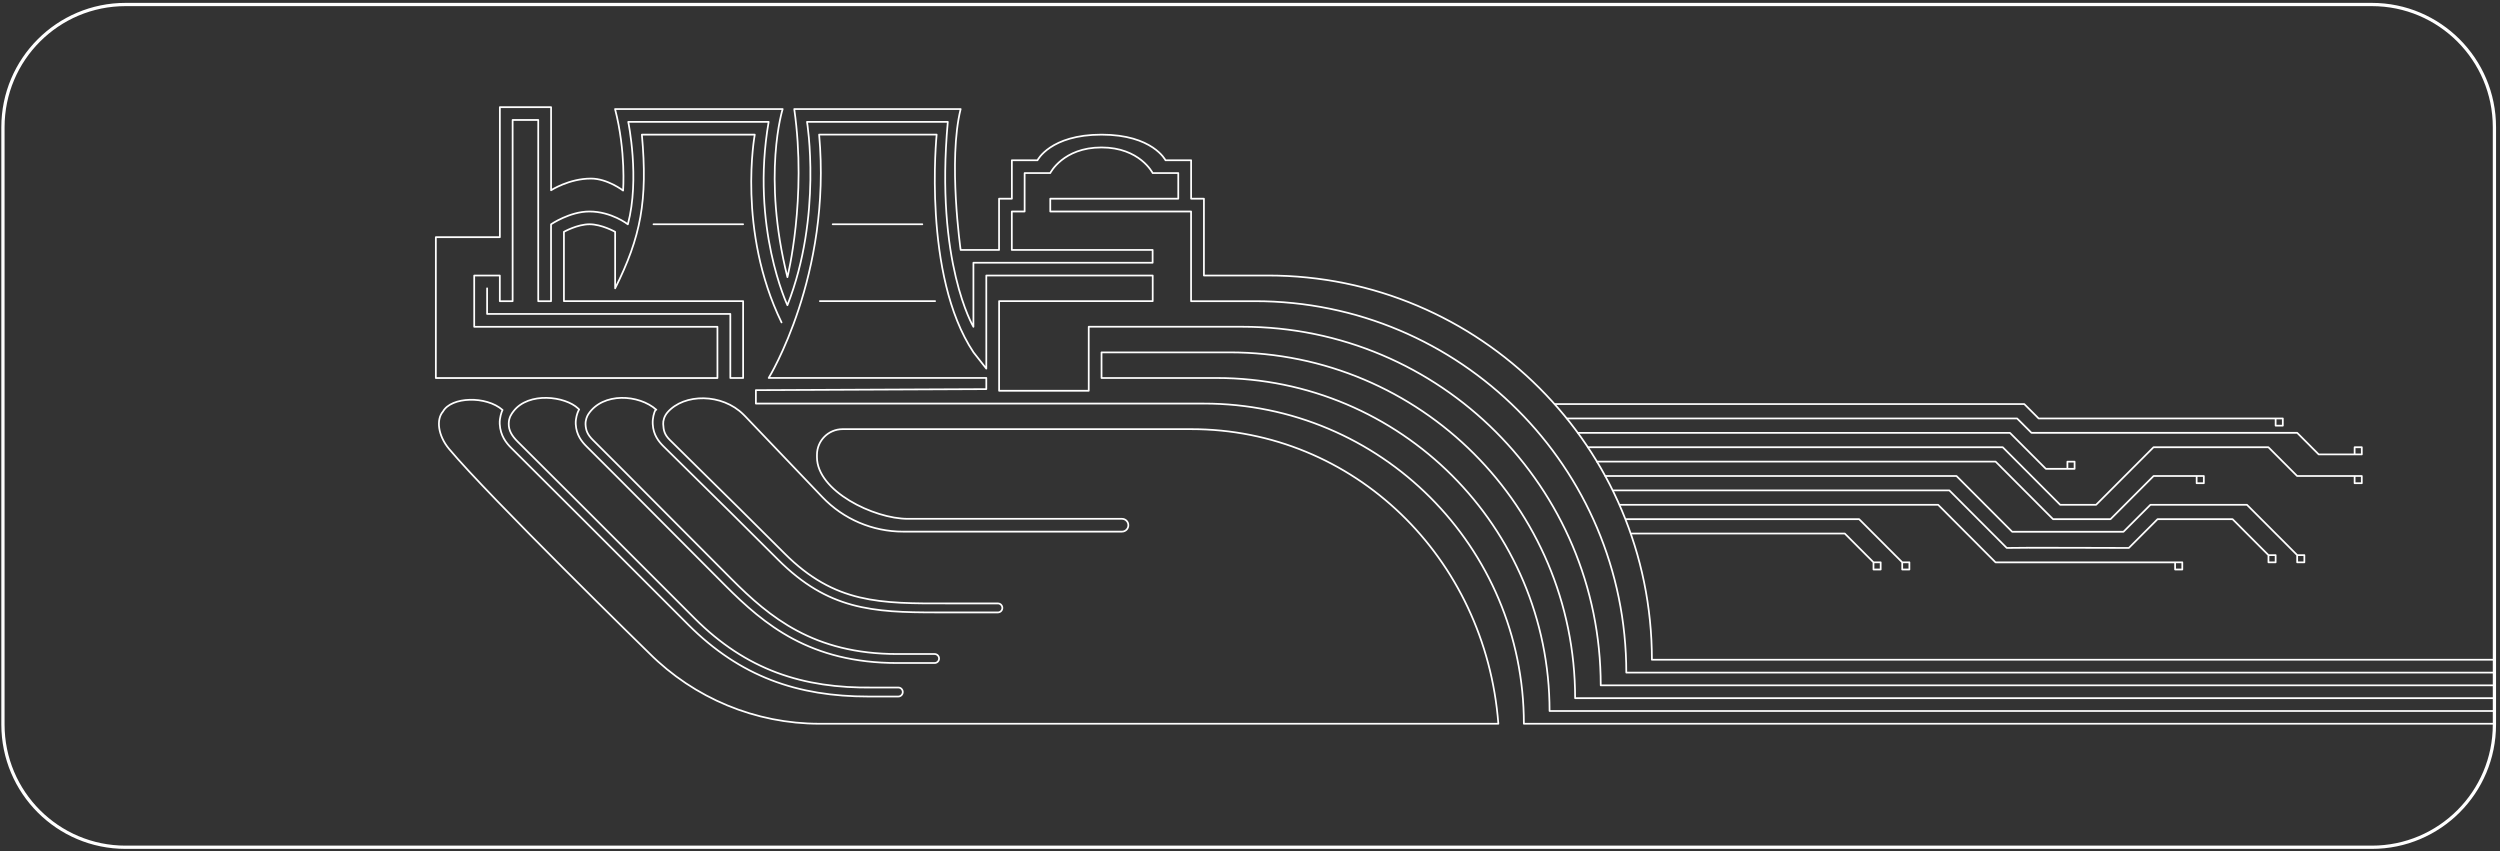 <?xml version="1.0" encoding="UTF-8"?> <svg xmlns="http://www.w3.org/2000/svg" width="555" height="189" viewBox="0 0 555 189" fill="none"><rect x="0" y="0" width="555" height="189" fill="#333333" stroke="none"/><path d="M526.538 1H27.879C12.844 1 0.656 13.195 0.656 28.238V160.854C0.656 175.897 12.844 188.092 27.879 188.092H526.538C541.573 188.092 553.761 175.897 553.761 160.854V28.238C553.761 13.195 541.573 1 526.538 1Z" stroke="white" stroke-width="0.723" stroke-miterlimit="10"></path><path d="M145.078 49.788H164.964M182.018 66.851H207.59M184.861 49.788H204.748M108.137 64.007V69.695H162.132V83.915H164.974V66.851H125.191V51.469C125.191 51.469 128.168 49.788 130.875 49.788C133.583 49.788 136.56 51.469 136.56 51.469V64.007C142.245 52.632 143.829 44.581 142.495 29.89H167.557C167.557 29.89 163.591 51.21 173.501 71.578M553.761 152.149H355.363C355.363 108.184 319.738 72.539 275.797 72.539H241.698V86.749H221.802V66.851H255.9V61.164H218.959V81.83L216.117 78.217C204.748 61.164 207.936 29.881 207.936 29.881H181.846C184.688 61.154 170.649 83.905 170.649 83.905H218.959V86.384L167.807 86.615V89.593H267.26C306.496 89.593 338.299 121.414 338.299 160.671H553.751M553.761 146.461H366.723C366.723 99.345 328.543 61.154 281.462 61.164H267.27V44.11H264.427V35.578H258.743C258.743 35.578 255.9 29.89 244.531 29.89C233.162 29.89 230.319 35.578 230.319 35.578H224.634V44.11H221.792V55.486H213.265C213.265 55.486 210.423 35.578 213.265 24.212H176.324C179.167 44.11 174.807 61.529 174.807 61.529C169.122 38.787 173.751 24.212 173.751 24.212H136.541C138.99 33.628 138.327 42.304 138.327 42.304C138.327 42.304 134.861 39.642 131.192 39.642C126.334 39.642 122.339 42.236 122.339 42.236V23.79H110.969V52.651H96.758V83.924H159.27V72.549H105.275V61.173H110.96V66.861H113.802V26.633H119.487V66.861H122.329V49.798C122.329 49.798 126.487 46.954 130.856 46.954C135.744 46.954 139.383 49.798 139.383 49.798C142.091 39.642 139.47 27.056 139.47 27.056H170.639C166.616 50.422 174.807 67.755 174.807 67.755C182.604 47.915 179.157 27.056 179.157 27.056H210.413C207.571 58.329 216.098 72.549 216.098 72.549V58.329H255.881V55.486H230.31H224.625V46.954H227.467V38.422H233.152C233.152 38.422 235.994 32.734 244.521 32.734C253.048 32.734 255.891 38.422 255.891 38.422H261.575V44.11H233.161V46.954H264.418V66.861H278.629C324.145 66.861 361.038 103.774 361.038 149.315H553.761M553.761 154.993H349.678C349.678 112.594 315.33 78.227 272.954 78.227H244.54V83.915H270.121C310.923 83.915 344.003 117.013 344.003 157.837H553.77M148.17 91.562C147.459 92.408 147.19 93.388 147.229 94.137C147.296 95.511 147.497 96.472 148.707 97.673C150.657 99.604 152.779 101.689 155.074 103.957C160.538 109.327 166.722 115.419 174.144 122.845C185.322 134.029 195.337 134 210.49 133.961H221.523C222.08 133.961 222.522 134.403 222.522 134.961C222.522 135.518 222.071 135.96 221.523 135.96H210.5C209.616 135.96 208.752 135.96 207.907 135.96C193.676 135.96 183.833 135.355 172.733 124.248C165.32 116.831 159.136 110.74 153.672 105.369C151.377 103.101 149.255 101.017 147.296 99.085C146.249 98.048 145.03 96.549 144.905 94.147C144.838 92.802 145.174 91.639 145.577 90.852M145.711 90.967C141.861 87.537 133.843 87.028 130.607 91.957C130.338 92.36 129.944 93.234 129.992 94.253C130.059 95.521 130.405 96.472 131.615 97.673C135.35 101.372 141.438 107.492 147.882 113.977C152.683 118.8 157.762 123.912 162.449 128.6C170.841 136.998 180.597 145.193 199.217 145.193H207.475C208.032 145.193 208.473 145.644 208.473 146.192C208.473 146.749 208.022 147.191 207.475 147.191H199.217C179.829 147.191 169.718 138.708 161.027 130.003C156.341 125.315 151.262 120.203 146.46 115.38C140.017 108.905 133.939 102.784 130.203 99.095C129.157 98.057 127.937 96.559 127.812 94.157C127.745 92.811 128.225 91.639 128.273 91.505L128.552 90.9M148.15 91.582C151.895 87.249 160.346 87.326 165.041 92.024L165.454 92.437L182.575 110.365C187.242 115.255 193.714 118.022 200.475 118.022H249.073C249.86 118.022 250.494 117.388 250.494 116.6C250.494 115.812 249.86 115.178 249.073 115.178H201.531C194.002 115.178 181.366 109.02 181.366 101.487V100.969C181.366 97.827 183.91 95.271 187.06 95.271H264.437C300.533 95.271 329.792 123.71 332.634 160.671H181.932C167.749 160.671 154.142 155.031 144.117 145.001C144.117 145.001 108.415 110.134 99.686 99.652C97.209 96.674 96.815 93.109 98.342 91.361C100.176 88.046 107.964 87.835 111.565 91.015L111.459 91.255C111.459 91.255 111.45 91.284 111.44 91.293C111.421 91.351 110.864 92.667 110.941 94.137C111.075 96.731 112.391 98.346 113.514 99.46C120.111 105.984 138.337 124.229 150.407 136.296L152.788 138.679C164.34 150.237 177.073 154.628 192.783 154.628C193.148 154.628 193.513 154.628 193.878 154.628H199.418C199.975 154.628 200.417 154.176 200.417 153.629C200.417 153.071 199.966 152.629 199.418 152.629H193.868C178.226 152.87 165.617 148.7 154.21 137.276L151.828 134.893C139.767 122.826 121.532 104.581 114.926 98.048C113.61 96.741 112.919 95.55 112.938 94.051C112.957 92.667 113.553 91.88 114.004 91.293C117.365 86.922 125.489 87.96 128.34 90.679L128.523 90.861M128.523 90.852L128.571 90.9" stroke="white" stroke-width="0.389" stroke-linecap="round" stroke-linejoin="round"></path><path d="M415.915 124.834V126.429H417.509V124.834H415.915ZM415.915 124.834L409.539 118.445H362.237M422.292 124.834V126.429H423.885V124.834H422.292ZM422.292 124.834L412.727 115.255H361.095M458.963 104.081H460.558V102.486H458.963V104.081ZM458.963 104.081H454.181L446.211 96.097H350.34M503.596 123.239V124.834H505.19V123.239H503.596ZM503.596 123.239L495.626 115.255H478.975L472.599 121.644C472.599 121.644 446.605 121.548 445.501 121.644L432.749 108.866H358.243M487.656 105.676V107.271H489.25V105.676H487.656ZM487.656 105.676H478.092L468.528 115.255H455.775L443.023 102.477H354.498M505.19 92.898V94.493H506.784V92.898H505.19ZM505.19 92.898H452.578L449.39 89.708H345.164M522.724 100.882H524.318V99.287H522.724V100.882ZM522.724 100.882H514.754L509.972 96.088H450.984L447.796 92.898H347.882M352.5 99.287H444.608L457.36 112.065H465.33L478.082 99.287H503.586L509.962 105.676H522.715M356.399 105.676H434.343L446.701 118.051H471.408L477.391 112.065H498.823L509.982 123.239M359.616 112.065H430.262L443.014 124.844H482.874M484.468 126.429H482.874V124.834H484.468V126.429ZM511.566 124.834H509.972V123.239H511.566V124.834ZM524.318 107.271H522.724V105.676H524.318V107.271Z" stroke="white" stroke-width="0.389" stroke-linecap="round" stroke-linejoin="round"></path></svg> 